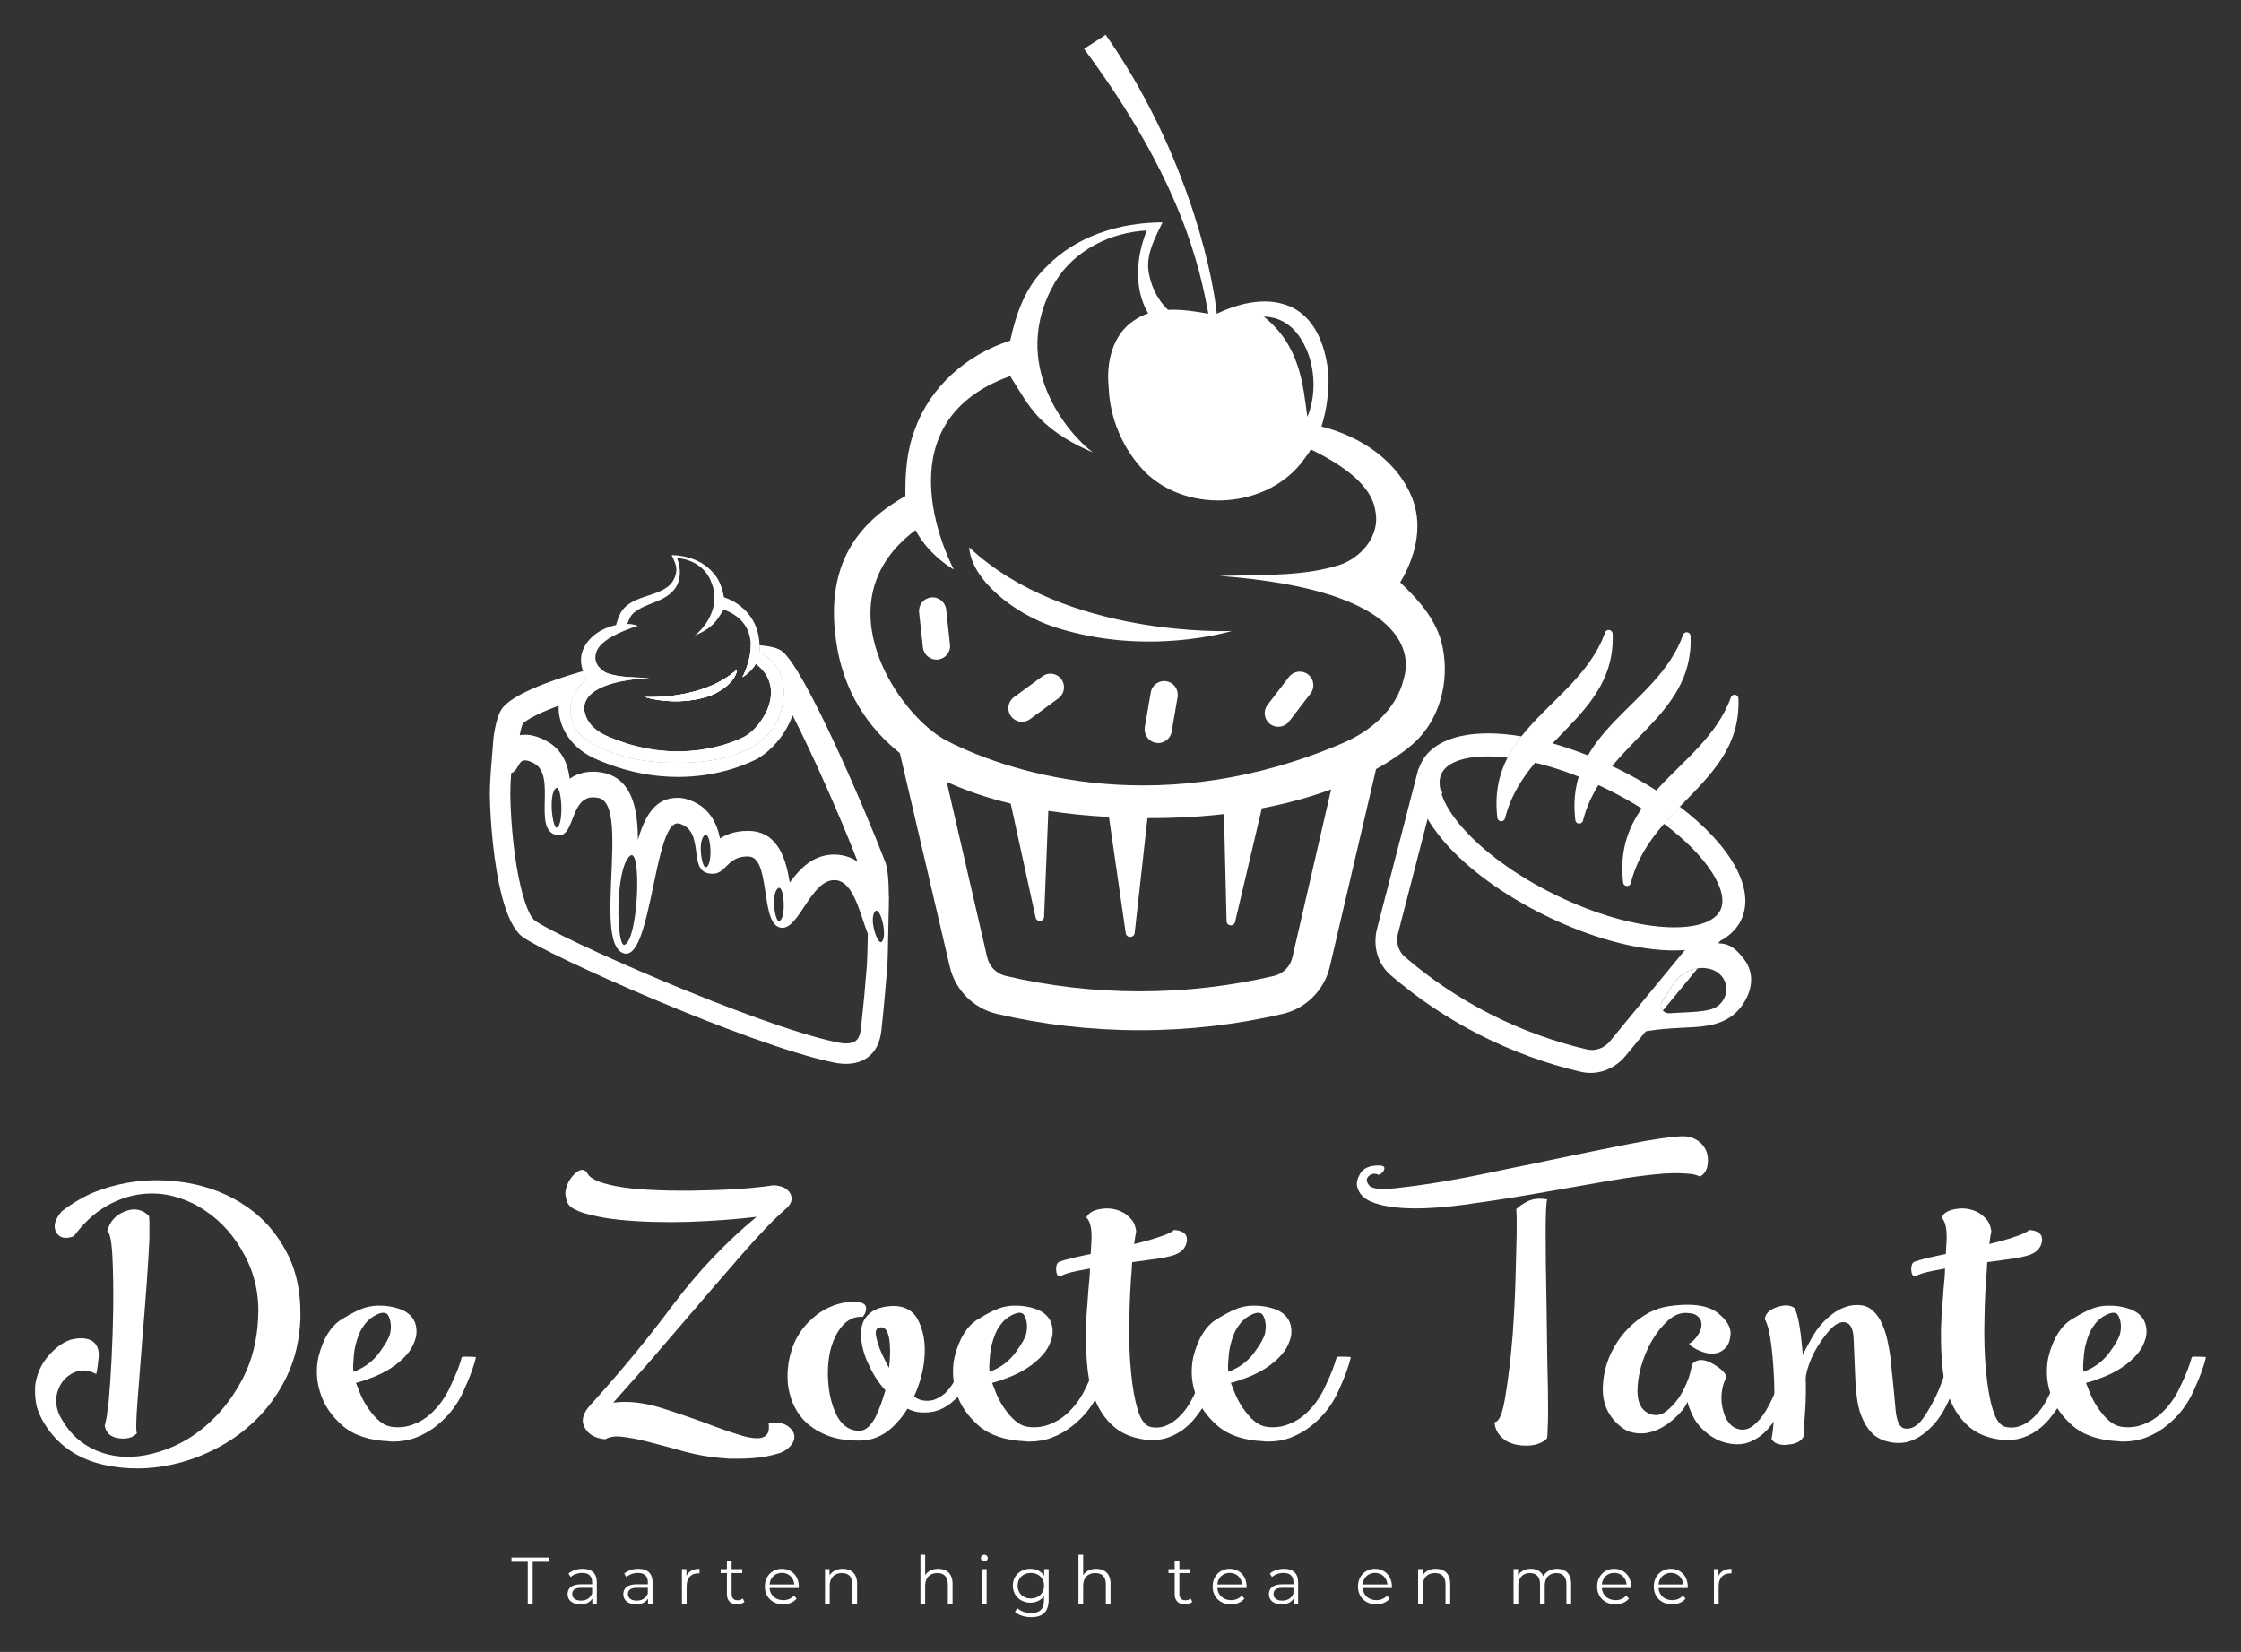 <?xml version="1.0" encoding="UTF-8"?>
<svg xmlns="http://www.w3.org/2000/svg" id="Layer_1" data-name="Layer 1" width="285.641" height="210.564" version="1.1" viewBox="0 0 285.641 210.564">
  <rect x="0" y="0" width="285.641" height="210.564" fill="#333333" stroke="none"/>
  <defs>
    <style>
      .cls-1 {
        fill: #fff;
        stroke-width: 0px;
      }
    </style>
  </defs>
  <g>
    <path class="cls-1" d="M38.289,168.038c-.103,2.763-.685,5.24-1.745,7.433-1.061,2.193-2.43,4.087-4.105,5.681-1.369,1.311-2.874,2.406-4.516,3.29-1.676.91-3.404,1.594-5.183,2.05-1.779.456-3.524.684-5.234.684-1.472,0-2.908-.157-4.311-.471-3.114-.713-5.509-2.281-7.185-4.704-.65-.94-1.095-1.853-1.334-2.736-.137-.655-.206-1.283-.206-1.882v-.642c.171-1.481.719-2.765,1.642-3.849.924-1.083,1.899-1.796,2.925-2.139.752-.171,1.368-.213,1.847-.128.479.086.838.242,1.078.471.479.428.684,1.055.616,1.882-.069.798-.171,1.525-.308,2.181-.993-.57-1.968-.627-2.925-.171-.958.484-1.608,1.226-1.95,2.224-.206.542-.274,1.141-.206,1.796.068.656.308,1.312.719,1.967.684,1.17,1.505,2.11,2.463,2.823.958.712,2.019,1.225,3.182,1.539,2.086.57,4.344.471,6.774-.3,2.429-.741,4.619-2.037,6.568-3.891,1.643-1.54,3.028-3.422,4.157-5.646,1.095-2.194,1.71-4.675,1.848-7.44.171-2.88-.394-5.545-1.693-7.997-1.266-2.423-2.943-4.333-5.029-5.73-1.129-.77-2.327-1.34-3.592-1.711-1.266-.398-2.566-.556-3.9-.47-1.608.085-3.216.556-4.824,1.411-1.608.855-3.097,2.195-4.465,4.02-1.095.399-1.847.214-2.258-.556-.377-.741-.137-1.61.719-2.608,1.197-.941,2.497-1.725,3.9-2.351,1.402-.584,2.874-1.015,4.413-1.293,1.265-.223,2.548-.334,3.849-.334,1.573,0,3.164.171,4.772.513,2.874.627,5.422,1.822,7.646,3.588,1.813,1.48,3.267,3.347,4.362,5.596.992,2.079,1.488,4.485,1.488,7.219v.683ZM18.942,154.931c.068.086.103.399.103.94v2.011c-.069,1.567-.188,3.535-.359,5.901-.171,2.338-.359,4.704-.564,7.099-.24,2.993-.445,5.659-.616,7.997-.172,2.366-.188,3.635-.051,3.806-.411.456-.993.685-1.745.685-.171,0-.359-.015-.564-.043-1.061-.143-1.66-.685-1.796-1.625.068-.199.154-.584.256-1.155.068-.541.154-1.211.257-2.01.136-1.511.256-3.293.359-5.345.103-2.081.17-4.148.205-6.201.034-2.594,0-4.89-.103-6.885-.103-1.968-.326-3.021-.667-3.165.342-1.254,1.095-2.095,2.258-2.522.41-.172.803-.257,1.18-.257.684,0,1.3.257,1.847.77Z"></path>
    <path class="cls-1" d="M53.016,169c.136.685.085,1.326-.154,1.925-.205.627-.548,1.212-1.026,1.753-1.129,1.283-2.668,2.281-4.619,2.993-.65.257-1.266.457-1.847.599.103.229.205.485.308.771.411,1.169.992,2.209,1.745,3.121.376.485.803.898,1.283,1.24.479.314,1.009.485,1.591.514.889.058,1.71-.071,2.463-.385.752-.285,1.437-.698,2.053-1.24,1.094-.969,1.967-2.182,2.617-3.635.684-1.426,1.163-2.651,1.437-3.678.239-.058.53-.071.873-.043.341,0,.649.015.924.043-.24,1.111-.753,2.522-1.54,4.233-.753,1.739-1.882,3.222-3.387,4.447-.787.656-1.693,1.184-2.72,1.582-.89.343-1.882.514-2.976.514-.172,0-.343-.015-.513-.043-2.498-.114-4.448-.77-5.85-1.967-1.403-1.226-2.344-2.595-2.823-4.105-.274-.798-.428-1.61-.462-2.438v-.385c0-.685.068-1.312.206-1.882.581-2.31,1.556-3.892,2.925-4.747,1.368-.855,2.463-1.383,3.285-1.582.581-.143,1.146-.199,1.693-.171.752,0,1.488.114,2.207.342,1.3.399,2.069,1.141,2.309,2.224ZM45.832,174.517c1.06-.513,1.95-1.283,2.668-2.31.718-.997,1.129-1.753,1.231-2.267.171-.826.103-1.553-.205-2.181-.274-.599-.941-.569-2.001.086-.445.285-.804.627-1.078,1.026-.308.399-.548.827-.718,1.282-.343.885-.548,1.726-.616,2.523-.069.827-.103,1.341-.103,1.54s.017.413.051.641c.239-.085.496-.199.77-.342Z"></path>
    <path class="cls-1" d="M74.826,149.457c.103.314.393.599.873.855.444.256,1.026.47,1.745.642,1.3.342,2.925.57,4.875.684,1.95.114,3.951.157,6.004.129s4.02-.1,5.901-.214c1.848-.143,3.301-.3,4.362-.471,1.095.058,1.813.413,2.155,1.069.342.656.154,1.297-.564,1.924-1.403,1.197-3.284,3.15-5.645,5.859-2.361,2.708-4.893,5.645-7.595,8.809l-4.413,5.132c-1.506,1.711-2.959,3.351-4.362,4.918,1.881-.257,3.985-.014,6.312.728,2.326.741,4.498,1.496,6.517,2.266,1.06.4,2.053.742,2.977,1.026.923.314,1.71.485,2.36.514.616.028,1.06-.1,1.334-.385.308-.285.41-.798.308-1.54,1.095-.199,1.967-.027,2.617.514.444.371.667.784.667,1.24,0,.171-.034.342-.103.513-.103.285-.291.556-.564.812-.274.285-.667.527-1.18.728-1.095.342-2.19.556-3.284.641-.685.058-1.352.086-2.001.086h-1.129c-1.95-.114-3.797-.399-5.542-.855-1.745-.485-3.335-.912-4.772-1.282-1.198-.313-2.275-.527-3.233-.642-.924-.143-1.693-.043-2.309.299-1.266-.113-2.139-.612-2.617-1.496-.479-.884-.223-1.854.77-2.908,3.798-4.191,7.287-8.425,10.469-12.701,3.215-4.276,6.774-8.024,10.674-11.247-2.6.314-5.491.528-8.672.642-3.216.086-6.125,0-8.724-.257-1.403-.142-2.668-.355-3.797-.641-1.095-.257-1.933-.6-2.514-1.026-.206-.199-.359-.413-.462-.642-.069-.229-.121-.456-.154-.685-.034-.113-.051-.228-.051-.342.034-.827.359-1.597.975-2.31.444-.484.838-.727,1.18-.727.206,0,.411.114.616.342Z"></path>
    <path class="cls-1" d="M109.363,165.964c.649.086.992.328,1.026.727.034.4-.103.785-.411,1.155-.582-.028-1.095.071-1.54.299-.445.229-.838.557-1.18.983-.65.799-1.129,1.825-1.437,3.079-.274,1.283-.359,2.581-.256,3.892.103,1.654.479,3.122,1.129,4.405.684,1.255,1.642,1.881,2.874,1.881.752-.027,1.437-.626,2.053-1.796.479-1.026.889-2.152,1.232-3.378-.855-.941-1.54-1.981-2.053-3.122-.513-.997-.839-1.995-.975-2.993-.171-.998-.103-1.867.205-2.608.206-.456.513-.841.924-1.155.411-.342.958-.584,1.642-.727,2.053-.399,3.49.085,4.311,1.454.787,1.396,1.095,3.079.924,5.046-.069.827-.223,1.683-.462,2.565-.24.827-.531,1.611-.872,2.353.479.313.923.485,1.334.513.547.058,1.043-.014,1.488-.214.444-.199.854-.47,1.231-.812.616-.626,1.095-1.368,1.437-2.224.341-.883.598-1.582.77-2.095h1.848c-.172.599-.497,1.453-.975,2.565-.479,1.112-1.215,2.081-2.207,2.908-.513.456-1.095.812-1.745,1.068-.685.257-1.455.357-2.31.3-.547-.028-1.112-.186-1.693-.471-.582.941-1.266,1.769-2.053,2.48-1.198,1.056-2.549,1.582-4.054,1.582h-.154c-1.608,0-2.994-.241-4.157-.727-1.198-.514-2.173-1.183-2.925-2.01-.548-.627-.975-1.312-1.283-2.053-.308-.741-.513-1.525-.616-2.353-.034-.37-.051-.755-.051-1.154,0-1.111.188-2.237.564-3.378.513-1.511,1.351-2.78,2.515-3.807.752-.712,1.625-1.268,2.617-1.668.924-.37,1.932-.556,3.028-.556.103,0,.188.015.256.043ZM113.417,171.353c-.103-1.597-.548-2.31-1.334-2.139-.445.086-.564.542-.359,1.368.17.799.513,1.697,1.026,2.694.171.371.359.728.565,1.069.136-1.026.17-2.024.103-2.993Z"></path>
    <path class="cls-1" d="M134.097,169c.136.685.085,1.326-.154,1.925-.205.627-.548,1.212-1.026,1.753-1.129,1.283-2.668,2.281-4.619,2.993-.65.257-1.266.457-1.847.599.103.229.205.485.308.771.411,1.169.992,2.209,1.745,3.121.376.485.803.898,1.283,1.24.479.314,1.009.485,1.591.514.889.058,1.71-.071,2.463-.385.752-.285,1.437-.698,2.053-1.24,1.094-.969,1.967-2.182,2.617-3.635.684-1.426,1.163-2.651,1.437-3.678.239-.058.53-.071.873-.043.341,0,.649.015.924.043-.24,1.111-.753,2.522-1.54,4.233-.753,1.739-1.882,3.222-3.387,4.447-.787.656-1.693,1.184-2.72,1.582-.89.343-1.882.514-2.976.514-.172,0-.343-.015-.513-.043-2.498-.114-4.448-.77-5.85-1.967-1.403-1.226-2.344-2.595-2.823-4.105-.274-.798-.428-1.61-.462-2.438v-.385c0-.685.068-1.312.206-1.882.581-2.31,1.556-3.892,2.925-4.747,1.368-.855,2.463-1.383,3.285-1.582.581-.143,1.146-.199,1.693-.171.752,0,1.488.114,2.207.342,1.3.399,2.069,1.141,2.309,2.224ZM126.913,174.517c1.06-.513,1.95-1.283,2.668-2.31.718-.997,1.129-1.753,1.231-2.267.171-.826.103-1.553-.205-2.181-.274-.599-.941-.569-2.001.086-.445.285-.804.627-1.078,1.026-.308.399-.548.827-.718,1.282-.343.885-.548,1.726-.616,2.523-.069.827-.103,1.341-.103,1.54s.017.413.051.641c.239-.085.496-.199.77-.342Z"></path>
    <path class="cls-1" d="M135.175,162.671h-.103c-.273,0-.427-.271-.461-.812v-.043c0-.541.137-.869.41-.983.582-.228,1.83-.541,3.746-.94.068,0,.154-.015.257-.043.034-.685.068-1.326.103-1.925.034-1.396-.188-2.309-.667-2.736.308-.627.992-.998,2.053-1.112.17-.027.359-.043.564-.043.854,0,1.642.229,2.36.685.342.257.649.556.924.898.239.37.393.812.462,1.325-.103.485-.188,1.026-.257,1.625,1.197-.284,2.258-.584,3.182-.897.992-.313,1.625-.613,1.899-.898,1.094.086,1.642.485,1.642,1.197v.171c-.103.827-.582,1.411-1.437,1.754-.582.257-1.796.499-3.644.727l-1.898.257c-.035.285-.051.57-.051.855-.172,1.996-.274,4.105-.308,6.329-.034,1.169-.034,2.323,0,3.464.034,1.169.103,2.267.206,3.293.17,1.938.461,3.578.872,4.917.411,1.341.992,2.067,1.745,2.182.547.085,1.06.058,1.54-.086.479-.143.941-.385,1.386-.727.821-.627,1.522-1.468,2.104-2.523.581-1.083,1.06-2.096,1.437-3.036.17-.513.325-.969.461-1.368s.239-.713.308-.941c.273-.057.582-.085.924-.085.376-.028.684,0,.924.085-.103.428-.326,1.155-.667,2.182-.342,1.055-.821,2.138-1.437,3.25-.343.599-.736,1.183-1.181,1.753-.41.57-.89,1.084-1.437,1.54-.65.541-1.369.955-2.155,1.239-.616.229-1.266.343-1.95.343h-.718c-1.677-.171-3.045-.67-4.105-1.497-1.026-.826-1.831-1.867-2.412-3.122-.616-1.339-1.009-2.836-1.18-4.49-.137-1.311-.205-2.651-.205-4.02v-1.026c.034-1.14.103-2.267.205-3.378.068-1.083.154-2.139.257-3.165.034-.398.051-.783.051-1.154-.548.114-1.078.214-1.591.299-1.026.2-1.745.428-2.155.685Z"></path>
    <path class="cls-1" d="M164.529,169c.136.685.085,1.326-.154,1.925-.205.627-.548,1.212-1.026,1.753-1.129,1.283-2.668,2.281-4.619,2.993-.65.257-1.266.457-1.847.599.103.229.205.485.308.771.411,1.169.992,2.209,1.745,3.121.376.485.804.898,1.283,1.24.479.314,1.008.485,1.591.514.889.058,1.71-.071,2.463-.385.752-.285,1.437-.698,2.053-1.24,1.095-.969,1.967-2.182,2.617-3.635.684-1.426,1.162-2.651,1.437-3.678.239-.058.53-.071.872-.043.342,0,.65.015.924.043-.239,1.111-.753,2.522-1.539,4.233-.753,1.739-1.882,3.222-3.387,4.447-.788.656-1.693,1.184-2.72,1.582-.891.343-1.882.514-2.977.514-.172,0-.343-.015-.514-.043-2.498-.114-4.447-.77-5.85-1.967-1.403-1.226-2.344-2.595-2.823-4.105-.274-.798-.428-1.61-.462-2.438v-.385c0-.685.068-1.312.206-1.882.581-2.31,1.556-3.892,2.925-4.747,1.368-.855,2.463-1.383,3.285-1.582.581-.143,1.146-.199,1.693-.171.753,0,1.488.114,2.207.342,1.3.399,2.069,1.141,2.31,2.224ZM157.344,174.517c1.06-.513,1.95-1.283,2.668-2.31.719-.997,1.129-1.753,1.232-2.267.17-.826.103-1.553-.206-2.181-.273-.599-.941-.569-2.001.086-.445.285-.804.627-1.078,1.026-.308.399-.548.827-.718,1.282-.343.885-.548,1.726-.616,2.523-.069.827-.103,1.341-.103,1.54s.017.413.051.641c.239-.085.496-.199.77-.342Z"></path>
    <path class="cls-1" d="M216.666,149.97c-.41-.228-1.01-.355-1.796-.385-.753-.057-1.66-.057-2.72,0-1.917.144-4.208.442-6.877.898-2.668.456-5.439.94-8.313,1.454-3.523.627-6.979,1.169-10.365,1.625-2.327.313-4.396.47-6.21.47-.855,0-1.659-.042-2.411-.128-1.267-.113-2.327-.356-3.182-.727-.856-.343-1.421-.869-1.694-1.583-.103-.228-.153-.455-.153-.684,0-.399.136-.827.41-1.283.411-.741,1.249-1.097,2.515-1.069.479.029.667.2.564.514s-.343.542-.719.684c-.41-.228-.82-.185-1.231.129-.377.342-.359.756.052,1.24.376.456,1.71.542,4.003.256,2.325-.256,5.08-.684,8.262-1.282,1.744-.343,3.541-.713,5.388-1.112,1.882-.37,3.746-.755,5.594-1.154,3.523-.741,6.808-1.411,9.853-2.01s5.286-.927,6.723-.983h.205c.377,0,.719.057,1.026.171.377.114.685.271.924.47.787.599,1.181,1.397,1.181,2.396v.042c0,1.026-.343,1.711-1.026,2.053ZM190.494,181.274c.582,0,1.044-1.112,1.386-3.336.376-2.224.684-4.804.924-7.74.171-2.337.29-4.675.359-7.013.068-2.338.119-4.305.153-5.901v-2.139c-.034-.57-.051-.912-.051-1.026.337-.342.844-.685,1.519-1.026.438-.199.928-.299,1.468-.299.304,0,.625.028.965.085-.137.342-.205,1.769-.205,4.276,0,2.509.033,5.346.103,8.51.034,2.538.068,5.062.103,7.569.068,2.538.103,4.69.103,6.458v.042c0,.913-.018,1.683-.051,2.31,0,.656-.035,1.098-.103,1.326-.608.569-1.42.869-2.435.897h-.304c-.914,0-1.729-.199-2.445-.599-.41-.257-.753-.584-1.026-.983-.274-.398-.428-.869-.462-1.411Z"></path>
    <path class="cls-1" d="M220.566,170.241c-.069.656-.257,1.154-.564,1.497-.274.313-.6.542-.976.684-.685.2-1.42.144-2.206-.171-.788-.313-1.301-.642-1.54-.983.411-.171.821-.584,1.231-1.24.376-.655.462-1.24.257-1.753-.103-.229-.274-.428-.513-.599-.24-.172-.582-.271-1.026-.3-1.026-.143-2.02.285-2.977,1.283-.958.97-1.745,2.152-2.36,3.549-.753,1.683-1.147,3.364-1.181,5.047,0,1.682.599,2.693,1.796,3.036.719.229,1.438.015,2.155-.642.752-.655,1.386-1.468,1.899-2.438.272-.541.513-1.098.718-1.668.171-.57.308-1.126.411-1.668.615-.684,1.487-.698,2.617-.043,1.129.656,1.71,1.24,1.744,1.754-.308.456-.513,1.141-.615,2.053-.069.884.033,1.725.308,2.522.171.542.428.999.77,1.369s.77.599,1.283.684c.649.086,1.248-.113,1.796-.599.547-.455,1.043-1.054,1.488-1.796.684-1.14,1.231-2.366,1.642-3.678.444-1.311.735-2.252.873-2.822.376-.113.718-.156,1.026-.128.308,0,.598.042.872.128-.103.456-.343,1.269-.719,2.438s-.89,2.366-1.539,3.592c-.343.656-.736,1.283-1.181,1.882-.41.599-.872,1.127-1.385,1.582-.514.428-1.062.756-1.643.984-.479.198-.992.299-1.539.299h-.309c-.753-.058-1.437-.214-2.053-.471-.582-.256-1.095-.569-1.539-.94-.855-.685-1.472-1.439-1.848-2.267-.377-.826-.599-1.411-.667-1.753-.205.656-.839,1.439-1.898,2.352-1.062.913-2.207,1.469-3.438,1.668-.548.058-1.096.028-1.643-.086-.547-.113-1.061-.37-1.539-.77-1.506-1.226-2.258-2.794-2.258-4.704v-.299c.068-2.081.684-4.006,1.848-5.773.786-1.197,1.761-2.209,2.925-3.036,1.162-.855,2.429-1.368,3.797-1.54.787-.113,1.522-.171,2.207-.171,1.676,0,2.959.343,3.849,1.026,1.231.97,1.778,1.939,1.643,2.908Z"></path>
    <path class="cls-1" d="M228.726,166.734c.136.257.256.571.358.941.104.37.188.77.257,1.197.137.77.239,1.554.308,2.352.068.77.12,1.27.154,1.497.137-.37.53-1.126,1.181-2.267.649-1.169,1.521-2.166,2.617-2.993.444-.343.94-.613,1.488-.812.479-.199,1.008-.3,1.591-.3h.103c.752,0,1.385.229,1.898.685.513.456.924,1.041,1.231,1.753.342.77.599,1.64.77,2.608.206.97.342,1.968.411,2.994.205,1.881.376,3.62.513,5.217.137,1.568.53,2.395,1.181,2.48.854.143,1.659-.327,2.412-1.411.718-1.055,1.351-2.209,1.898-3.464.342-.827.633-1.61.872-2.353.239-.712.394-1.24.462-1.582.273-.113.599-.171.976-.171.376,0,.667.071.872.214-.103.342-.223.756-.359,1.24-.137.485-.308,1.012-.513,1.582-.377,1.055-.873,2.167-1.488,3.336-.616,1.169-1.386,2.152-2.31,2.95-.582.514-1.231.913-1.95,1.197-.719.285-1.522.37-2.412.257-.958-.143-1.744-.456-2.36-.94-.582-.514-1.044-1.141-1.386-1.882-.377-.77-.633-1.625-.77-2.565-.137-.97-.223-1.925-.257-2.865-.068-1.797-.137-3.422-.205-4.876-.034-1.453-.462-2.194-1.283-2.224-.582-.027-1.214.357-1.898,1.155s-1.301,1.696-1.848,2.694c-.342.684-.615,1.354-.82,2.01-.206.656-.291,1.197-.257,1.625.033.998.017,2.152-.052,3.464-.103,1.282-.171,2.48-.205,3.592-.308.655-.992,1.012-2.053,1.069-.103.028-.205.043-.308.043-.89,0-1.472-.257-1.745-.771.137-.684.239-1.582.309-2.693.067-1.141.085-2.338.051-3.593-.034-1.882-.153-3.691-.359-5.431-.205-1.768-.496-2.951-.872-3.55.103-.712.633-1.226,1.591-1.539.957-.313,1.693-.271,2.207.128Z"></path>
    <path class="cls-1" d="M244.171,162.671h-.103c-.273,0-.427-.271-.462-.812v-.043c0-.541.138-.869.411-.983.581-.228,1.829-.541,3.746-.94.067,0,.153-.015.256-.043.034-.685.068-1.326.104-1.925.033-1.396-.188-2.309-.668-2.736.309-.627.992-.998,2.053-1.112.171-.027.359-.043.564-.043.855,0,1.643.229,2.361.685.341.257.649.556.923.898.239.37.394.812.462,1.325-.103.485-.188,1.026-.256,1.625,1.196-.284,2.258-.584,3.182-.897.991-.313,1.624-.613,1.898-.898,1.095.086,1.642.485,1.642,1.197v.171c-.103.827-.582,1.411-1.437,1.754-.582.257-1.796.499-3.644.727l-1.898.257c-.034.285-.052.57-.052.855-.171,1.996-.273,4.105-.308,6.329-.034,1.169-.034,2.323,0,3.464.034,1.169.103,2.267.205,3.293.171,1.938.462,3.578.873,4.917.41,1.341.991,2.067,1.744,2.182.547.085,1.061.058,1.54-.086.479-.143.94-.385,1.385-.727.821-.627,1.522-1.468,2.104-2.523.581-1.083,1.06-2.096,1.437-3.036.171-.513.325-.969.462-1.368s.239-.713.309-.941c.273-.057.581-.085.923-.085.376-.028.685,0,.924.085-.103.428-.325,1.155-.667,2.182-.342,1.055-.821,2.138-1.437,3.25-.343.599-.736,1.183-1.181,1.753-.41.57-.89,1.084-1.437,1.54-.65.541-1.369.955-2.155,1.239-.616.229-1.267.343-1.95.343h-.719c-1.677-.171-3.045-.67-4.105-1.497-1.026-.826-1.83-1.867-2.411-3.122-.616-1.339-1.01-2.836-1.181-4.49-.137-1.311-.205-2.651-.205-4.02v-1.026c.033-1.14.103-2.267.205-3.378.068-1.083.154-2.139.257-3.165.033-.398.051-.783.051-1.154-.547.114-1.077.214-1.591.299-1.026.2-1.744.428-2.155.685Z"></path>
    <path class="cls-1" d="M273.525,169c.136.685.085,1.326-.154,1.925-.205.627-.548,1.212-1.026,1.753-1.129,1.283-2.668,2.281-4.618,2.993-.65.257-1.267.457-1.848.599.103.229.205.485.308.771.411,1.169.992,2.209,1.745,3.121.376.485.804.898,1.283,1.24.479.314,1.008.485,1.591.514.889.058,1.71-.071,2.463-.385.752-.285,1.437-.698,2.053-1.24,1.095-.969,1.967-2.182,2.617-3.635.684-1.426,1.162-2.651,1.437-3.678.239-.058.53-.071.872-.043.342,0,.65.015.924.043-.239,1.111-.753,2.522-1.539,4.233-.753,1.739-1.882,3.222-3.387,4.447-.788.656-1.693,1.184-2.72,1.582-.891.343-1.882.514-2.977.514-.172,0-.343-.015-.514-.043-2.497-.114-4.447-.77-5.85-1.967-1.403-1.226-2.344-2.595-2.822-4.105-.274-.798-.429-1.61-.462-2.438v-.385c0-.685.068-1.312.205-1.882.581-2.31,1.557-3.892,2.925-4.747s2.464-1.383,3.284-1.582c.582-.143,1.146-.199,1.693-.171.753,0,1.488.114,2.207.342,1.3.399,2.069,1.141,2.31,2.224ZM266.34,174.517c1.06-.513,1.95-1.283,2.668-2.31.719-.997,1.129-1.753,1.232-2.267.17-.826.103-1.553-.206-2.181-.273-.599-.941-.569-2.001.086-.445.285-.805.627-1.078,1.026-.308.399-.547.827-.718,1.282-.343.885-.548,1.726-.616,2.523-.068.827-.103,1.341-.103,1.54s.017.413.052.641c.238-.085.495-.199.77-.342Z"></path>
  </g>
  <g>
    <path class="cls-1" d="M67.272,199.078h-2.08v-.541h4.785v.541h-2.08v5.376h-.625v-5.376Z"></path>
    <path class="cls-1" d="M76.073,201.699v2.756h-.575v-.693c-.271.457-.795.735-1.53.735-1.006,0-1.623-.523-1.623-1.293,0-.685.439-1.26,1.716-1.26h1.412v-.271c0-.761-.431-1.175-1.26-1.175-.575,0-1.116.203-1.479.524l-.271-.448c.448-.381,1.107-.601,1.809-.601,1.15,0,1.801.575,1.801,1.725ZM75.473,203.118v-.727h-1.395c-.862,0-1.141.338-1.141.795,0,.516.414.837,1.125.837.676,0,1.175-.321,1.412-.905Z"></path>
    <path class="cls-1" d="M83.175,201.699v2.756h-.575v-.693c-.271.457-.795.735-1.53.735-1.006,0-1.623-.523-1.623-1.293,0-.685.439-1.26,1.716-1.26h1.412v-.271c0-.761-.431-1.175-1.26-1.175-.575,0-1.116.203-1.479.524l-.271-.448c.448-.381,1.107-.601,1.809-.601,1.15,0,1.801.575,1.801,1.725ZM82.575,203.118v-.727h-1.395c-.862,0-1.141.338-1.141.795,0,.516.414.837,1.125.837.676,0,1.175-.321,1.412-.905Z"></path>
    <path class="cls-1" d="M89.161,199.974v.583c-.051,0-.102-.008-.144-.008-.93,0-1.496.592-1.496,1.64v2.266h-.6v-4.446h.575v.87c.279-.592.845-.904,1.666-.904Z"></path>
    <path class="cls-1" d="M94.893,204.184c-.237.211-.592.312-.938.312-.837,0-1.302-.473-1.302-1.293v-2.688h-.795v-.507h.795v-.973h.6v.973h1.353v.507h-1.353v2.654c0,.524.271.812.769.812.245,0,.49-.076.66-.228l.211.431Z"></path>
    <path class="cls-1" d="M101.808,202.417h-3.719c.067.93.777,1.547,1.75,1.547.541,0,1.023-.194,1.361-.583l.338.389c-.397.474-1.014.727-1.716.727-1.387,0-2.333-.946-2.333-2.266,0-1.318.921-2.257,2.173-2.257,1.251,0,2.155.922,2.155,2.257,0,.051-.008.119-.008.187ZM98.089,201.969h3.153c-.076-.871-.71-1.479-1.581-1.479-.862,0-1.497.608-1.572,1.479Z"></path>
    <path class="cls-1" d="M109.248,201.876v2.578h-.6v-2.52c0-.938-.49-1.42-1.335-1.42-.956,0-1.556.592-1.556,1.606v2.333h-.6v-4.446h.575v.819c.321-.541.921-.854,1.691-.854,1.082,0,1.826.626,1.826,1.902Z"></path>
    <path class="cls-1" d="M121.414,201.876v2.578h-.6v-2.52c0-.938-.49-1.42-1.335-1.42-.956,0-1.556.592-1.556,1.606v2.333h-.6v-6.272h.6v2.604c.33-.516.913-.812,1.666-.812,1.082,0,1.826.626,1.826,1.902Z"></path>
    <path class="cls-1" d="M125.024,198.605c0-.229.194-.423.439-.423s.439.187.439.414c0,.245-.186.439-.439.439-.245,0-.439-.194-.439-.431ZM125.159,200.008h.6v4.446h-.6v-4.446Z"></path>
    <path class="cls-1" d="M133.664,200.008v3.905c0,1.53-.752,2.224-2.223,2.224-.812,0-1.606-.245-2.071-.686l.305-.456c.422.381,1.065.608,1.75.608,1.125,0,1.64-.516,1.64-1.614v-.566c-.372.566-1.006.862-1.733.862-1.268,0-2.232-.888-2.232-2.164s.964-2.147,2.232-2.147c.744,0,1.386.305,1.758.888v-.854h.575ZM133.081,202.121c0-.964-.71-1.623-1.691-1.623s-1.682.659-1.682,1.623.702,1.632,1.682,1.632,1.691-.668,1.691-1.632Z"></path>
    <path class="cls-1" d="M141.552,201.876v2.578h-.6v-2.52c0-.938-.49-1.42-1.335-1.42-.956,0-1.556.592-1.556,1.606v2.333h-.6v-6.272h.6v2.604c.33-.516.913-.812,1.666-.812,1.082,0,1.826.626,1.826,1.902Z"></path>
    <path class="cls-1" d="M151.968,204.184c-.236.211-.591.312-.938.312-.837,0-1.302-.473-1.302-1.293v-2.688h-.795v-.507h.795v-.973h.6v.973h1.353v.507h-1.353v2.654c0,.524.271.812.769.812.245,0,.49-.076.66-.228l.211.431Z"></path>
    <path class="cls-1" d="M158.884,202.417h-3.719c.067.93.777,1.547,1.75,1.547.541,0,1.023-.194,1.361-.583l.338.389c-.397.474-1.014.727-1.716.727-1.387,0-2.333-.946-2.333-2.266,0-1.318.921-2.257,2.173-2.257,1.251,0,2.155.922,2.155,2.257,0,.051-.008.119-.008.187ZM155.164,201.969h3.153c-.076-.871-.71-1.479-1.581-1.479-.862,0-1.497.608-1.572,1.479Z"></path>
    <path class="cls-1" d="M165.462,201.699v2.756h-.575v-.693c-.271.457-.795.735-1.53.735-1.006,0-1.623-.523-1.623-1.293,0-.685.439-1.26,1.716-1.26h1.412v-.271c0-.761-.432-1.175-1.26-1.175-.575,0-1.116.203-1.479.524l-.271-.448c.448-.381,1.107-.601,1.81-.601,1.149,0,1.801.575,1.801,1.725ZM164.862,203.118v-.727h-1.395c-.862,0-1.142.338-1.142.795,0,.516.414.837,1.124.837.677,0,1.176-.321,1.412-.905Z"></path>
    <path class="cls-1" d="M177.407,202.417h-3.72c.067.93.777,1.547,1.75,1.547.541,0,1.022-.194,1.36-.583l.339.389c-.397.474-1.015.727-1.717.727-1.386,0-2.333-.946-2.333-2.266,0-1.318.922-2.257,2.173-2.257s2.155.922,2.155,2.257c0,.051-.008.119-.008.187ZM173.688,201.969h3.153c-.076-.871-.711-1.479-1.581-1.479-.862,0-1.496.608-1.572,1.479Z"></path>
    <path class="cls-1" d="M184.848,201.876v2.578h-.601v-2.52c0-.938-.49-1.42-1.336-1.42-.955,0-1.555.592-1.555,1.606v2.333h-.601v-4.446h.575v.819c.321-.541.921-.854,1.69-.854,1.082,0,1.826.626,1.826,1.902Z"></path>
    <path class="cls-1" d="M200.259,201.876v2.578h-.601v-2.52c0-.938-.474-1.42-1.276-1.42-.913,0-1.488.592-1.488,1.606v2.333h-.6v-2.52c0-.938-.474-1.42-1.285-1.42-.904,0-1.487.592-1.487,1.606v2.333h-.601v-4.446h.575v.812c.312-.533.888-.846,1.631-.846.735,0,1.311.312,1.581.938.321-.575.955-.938,1.758-.938,1.082,0,1.793.626,1.793,1.902Z"></path>
    <path class="cls-1" d="M207.894,202.417h-3.72c.067.93.777,1.547,1.75,1.547.541,0,1.022-.194,1.36-.583l.339.389c-.397.474-1.015.727-1.717.727-1.386,0-2.333-.946-2.333-2.266,0-1.318.922-2.257,2.173-2.257s2.155.922,2.155,2.257c0,.051-.008.119-.008.187ZM204.174,201.969h3.153c-.076-.871-.711-1.479-1.581-1.479-.862,0-1.496.608-1.572,1.479Z"></path>
    <path class="cls-1" d="M215.114,202.417h-3.72c.067.93.777,1.547,1.75,1.547.541,0,1.022-.194,1.36-.583l.339.389c-.397.474-1.015.727-1.717.727-1.386,0-2.333-.946-2.333-2.266,0-1.318.922-2.257,2.173-2.257s2.155.922,2.155,2.257c0,.051-.008.119-.008.187ZM211.395,201.969h3.153c-.076-.871-.711-1.479-1.581-1.479-.862,0-1.496.608-1.572,1.479Z"></path>
    <path class="cls-1" d="M220.702,199.974v.583c-.051,0-.102-.008-.144-.008-.93,0-1.496.592-1.496,1.64v2.266h-.601v-4.446h.575v.87c.278-.592.845-.904,1.665-.904Z"></path>
  </g>
  <g>
    <path class="cls-1" d="M148.685,86.838c-.948-.166-1.846.469-2.003,1.417l-.762,4.425c-.156.948.479,1.846,1.416,2.003.948.166,1.846-.469,2.003-1.417l.762-4.425c.02-.098.02-.195.02-.283,0-.84-.596-1.583-1.436-1.719ZM135.282,86.574c-.567-.772-1.651-.938-2.423-.361l-3.624,2.657c-.772.567-.938,1.651-.371,2.423.567.772,1.661.938,2.432.371l3.615-2.657c.772-.567.938-1.661.371-2.432ZM166.729,85.968c-.762-.586-1.846-.44-2.432.313l-2.735,3.566c-.586.762-.449,1.846.313,2.433.762.586,1.846.44,2.433-.313l2.735-3.566c.586-.762.449-1.846-.313-2.432ZM121.088,82.158l-.488-4.474c-.107-.948-.967-1.631-1.915-1.534-.957.107-1.641.967-1.534,1.915l.488,4.474c.107.948.967,1.631,1.915,1.534.957-.107,1.641-.967,1.534-1.915ZM135.282,86.574c-.567-.772-1.651-.938-2.423-.361l-3.624,2.657c-.772.567-.938,1.651-.371,2.423.567.772,1.661.938,2.432.371l3.615-2.657c.772-.567.938-1.661.371-2.432ZM148.685,86.838c-.948-.166-1.846.469-2.003,1.417l-.762,4.425c-.156.948.479,1.846,1.416,2.003.948.166,1.846-.469,2.003-1.417l.762-4.425c.02-.098.02-.195.02-.283,0-.84-.596-1.583-1.436-1.719ZM123.54,69.771v.068c.322,4.113,5.803,8.45,10.873,10.091,11.859,3.839,22.586.498,22.586.498,0,0-21.091.948-33.459-10.658ZM166.729,85.968c-.762-.586-1.846-.44-2.432.313l-2.735,3.566c-.586.762-.449,1.846.313,2.433.762.586,1.846.44,2.433-.313l2.735-3.566c.586-.762.449-1.846-.313-2.432ZM166.729,85.968c-.762-.586-1.846-.44-2.432.313l-2.735,3.566c-.586.762-.449,1.846.313,2.433.762.586,1.846.44,2.433-.313l2.735-3.566c.586-.762.449-1.846-.313-2.432ZM123.54,69.771v.068c.322,4.113,5.803,8.45,10.873,10.091,11.859,3.839,22.586.498,22.586.498,0,0-21.091.948-33.459-10.658ZM148.685,86.838c-.948-.166-1.846.469-2.003,1.417l-.762,4.425c-.156.948.479,1.846,1.416,2.003.948.166,1.846-.469,2.003-1.417l.762-4.425c.02-.098.02-.195.02-.283,0-.84-.596-1.583-1.436-1.719ZM135.282,86.574c-.567-.772-1.651-.938-2.423-.361l-3.624,2.657c-.772.567-.938,1.651-.371,2.423.567.772,1.661.938,2.432.371l3.615-2.657c.772-.567.938-1.661.371-2.432ZM121.088,82.158l-.488-4.474c-.107-.948-.967-1.631-1.915-1.534-.957.107-1.641.967-1.534,1.915l.488,4.474c.107.948.967,1.631,1.915,1.534.957-.107,1.641-.967,1.534-1.915ZM121.088,82.158l-.488-4.474c-.107-.948-.967-1.631-1.915-1.534-.957.107-1.641.967-1.534,1.915l.488,4.474c.107.948.967,1.631,1.915,1.534.957-.107,1.641-.967,1.534-1.915ZM135.282,86.574c-.567-.772-1.651-.938-2.423-.361l-3.624,2.657c-.772.567-.938,1.651-.371,2.423.567.772,1.661.938,2.432.371l3.615-2.657c.772-.567.938-1.661.371-2.432ZM148.685,86.838c-.948-.166-1.846.469-2.003,1.417l-.762,4.425c-.156.948.479,1.846,1.416,2.003.948.166,1.846-.469,2.003-1.417l.762-4.425c.02-.098.02-.195.02-.283,0-.84-.596-1.583-1.436-1.719ZM123.54,69.771v.068c.322,4.113,5.803,8.45,10.873,10.091,11.859,3.839,22.586.498,22.586.498,0,0-21.091.948-33.459-10.658ZM166.729,85.968c-.762-.586-1.846-.44-2.432.313l-2.735,3.566c-.586.762-.449,1.846.313,2.433.762.586,1.846.44,2.433-.313l2.735-3.566c.586-.762.449-1.846-.313-2.432ZM166.729,85.968c-.762-.586-1.846-.44-2.432.313l-2.735,3.566c-.586.762-.449,1.846.313,2.433.762.586,1.846.44,2.433-.313l2.735-3.566c.586-.762.449-1.846-.313-2.432ZM123.54,69.771v.068c.322,4.113,5.803,8.45,10.873,10.091,11.859,3.839,22.586.498,22.586.498,0,0-21.091.948-33.459-10.658ZM148.685,86.838c-.948-.166-1.846.469-2.003,1.417l-.762,4.425c-.156.948.479,1.846,1.416,2.003.948.166,1.846-.469,2.003-1.417l.762-4.425c.02-.098.02-.195.02-.283,0-.84-.596-1.583-1.436-1.719ZM132.86,86.212l-3.624,2.657c-.772.567-.938,1.651-.371,2.423.567.772,1.661.938,2.432.371l3.615-2.657c.772-.567.938-1.661.371-2.432s-1.651-.938-2.423-.361ZM120.6,77.684c-.107-.948-.967-1.631-1.915-1.534-.957.107-1.641.967-1.534,1.915l.488,4.474c.107.948.967,1.631,1.915,1.534.957-.107,1.641-.967,1.534-1.915l-.488-4.474ZM183.687,81.689c-.86-2.999-3.009-5.353-5.217-7.454,1.866-3.097,2.901-6.926,1.641-10.443-1.817-4.992-6.692-8.186-11.684-9.427.694-2.11.948-4.386.909-6.594-.313-3.204-1.397-6.809-4.406-8.47-3.107-1.622-6.838-.752-9.837.694-.674-6.506-4.435-21.687-14.165-35.569-.322.264-2.423,1.544-2.745,1.807,12.504,16.842,14.761,27.998,15.835,33.752-1.641-.293-3.419-.576-5.138-.488-1.446-1.377-2.325-3.312-2.53-5.295-.127-2.1.938-4.015,1.827-5.852-5.412,0-11.049,1.729-14.859,5.715-2.599,2.472-3.829,5.94-4.552,9.359-5.441,1.7-10.16,5.803-12.113,11.215-1.084,2.726-1.28,5.676-1.25,8.587-4.445,2.56-10.853,7.434-8.665,19.499.703,3.859,2.608,8.987,7.962,13.276l6.36,27.206c.703,2.999,3.028,5.334,5.998,6.027,5.812,1.358,11.928,2.081,18.229,2.081s12.407-.723,18.219-2.081c2.97-.694,5.295-3.028,5.998-6.027l5.891-25.174c3.693-2.042,5.324-3.8,5.324-3.8,3.155-3.253,4.122-8.235,2.97-12.543ZM166.328,44.118c1.504,3.038,1.309,6.75.303,9.017-.537-4.044-.918-9.095-5.549-12.778,1.866.049,3.859.899,5.246,3.761ZM164.736,122.015c-.274,1.182-1.172,2.091-2.335,2.374-5.559,1.309-11.312,1.973-17.115,1.973s-11.566-.664-17.125-1.973c-1.163-.283-2.061-1.192-2.335-2.374l-5.158-22.361c2.325,1.075,5.021,2.022,8.157,2.774l3.175,14.517c.137.645,1.065.557,1.084-.098l.537-13.491c2.364.361,4.933.625,7.727.782l2.139,14.79c.098.684,1.065.664,1.143-.02l1.631-14.624c3.556.01,6.809-.176,9.749-.518l.332,13.637c.01.664.928.762,1.084.117l3.409-14.487c3.429-.654,6.36-1.495,8.831-2.413l-4.933,21.394ZM178.91,86.564c-.918,3.859-4.22,6.633-7.649,8.108-22.722,9.788-41.772,4.259-50.564-.244-6.106-3.136-16.197-17.77-4.005-26.855,1.729,3.282,4.894,5.031,4.894,5.031,0,0-10.062-18.502,7.17-24.666,1.172,1.817,2.208,3.771,3.722,5.334,1.915,1.944,4.308,3.341,6.809,4.386-2.813-2.052-11.029-11.137-4.748-21.794,2.452-3.996,7.043-6.252,11.645-6.487-1.377,3.321-1.69,7.424.166,10.57-.625.215-1.221.498-1.788.889-2.735,1.768-3.575,5.353-3.253,8.421.127,4.093,1.837,8.089,4.728,10.99,5.51,5.334,15.757,4.562,20.212-1.749.303-.391.586-.791.84-1.211,5.471,2.677,7.874,5.265,8.225,7.884.635,3.097-1.837,5.979-4.63,6.858-4.269,1.338-8.694,1.25-15.269,1.377,24.686,1.846,24.373,10.433,23.494,13.159ZM166.729,85.968c-.762-.586-1.846-.44-2.432.313l-2.735,3.566c-.586.762-.449,1.846.313,2.433.762.586,1.846.44,2.433-.313l2.735-3.566c.586-.762.449-1.846-.313-2.432ZM123.54,69.771v.068c.322,4.113,5.803,8.45,10.873,10.091,11.859,3.839,22.586.498,22.586.498,0,0-21.091.948-33.459-10.658ZM148.685,86.838c-.948-.166-1.846.469-2.003,1.417l-.762,4.425c-.156.948.479,1.846,1.416,2.003.948.166,1.846-.469,2.003-1.417l.762-4.425c.02-.098.02-.195.02-.283,0-.84-.596-1.583-1.436-1.719ZM132.86,86.212l-3.624,2.657c-.772.567-.938,1.651-.371,2.423.567.772,1.661.938,2.432.371l3.615-2.657c.772-.567.938-1.661.371-2.432s-1.651-.938-2.423-.361ZM120.6,77.684c-.107-.948-.967-1.631-1.915-1.534-.957.107-1.641.967-1.534,1.915l.488,4.474c.107.948.967,1.631,1.915,1.534.957-.107,1.641-.967,1.534-1.915l-.488-4.474ZM121.088,82.158l-.488-4.474c-.107-.948-.967-1.631-1.915-1.534-.957.107-1.641.967-1.534,1.915l.488,4.474c.107.948.967,1.631,1.915,1.534.957-.107,1.641-.967,1.534-1.915ZM135.282,86.574c-.567-.772-1.651-.938-2.423-.361l-3.624,2.657c-.772.567-.938,1.651-.371,2.423.567.772,1.661.938,2.432.371l3.615-2.657c.772-.567.938-1.661.371-2.432ZM148.685,86.838c-.948-.166-1.846.469-2.003,1.417l-.762,4.425c-.156.948.479,1.846,1.416,2.003.948.166,1.846-.469,2.003-1.417l.762-4.425c.02-.098.02-.195.02-.283,0-.84-.596-1.583-1.436-1.719ZM123.54,69.771v.068c.322,4.113,5.803,8.45,10.873,10.091,11.859,3.839,22.586.498,22.586.498,0,0-21.091.948-33.459-10.658ZM166.729,85.968c-.762-.586-1.846-.44-2.432.313l-2.735,3.566c-.586.762-.449,1.846.313,2.433.762.586,1.846.44,2.433-.313l2.735-3.566c.586-.762.449-1.846-.313-2.432ZM166.729,85.968c-.762-.586-1.846-.44-2.432.313l-2.735,3.566c-.586.762-.449,1.846.313,2.433.762.586,1.846.44,2.433-.313l2.735-3.566c.586-.762.449-1.846-.313-2.432ZM123.54,69.771v.068c.322,4.113,5.803,8.45,10.873,10.091,11.859,3.839,22.586.498,22.586.498,0,0-21.091.948-33.459-10.658ZM148.685,86.838c-.948-.166-1.846.469-2.003,1.417l-.762,4.425c-.156.948.479,1.846,1.416,2.003.948.166,1.846-.469,2.003-1.417l.762-4.425c.02-.098.02-.195.02-.283,0-.84-.596-1.583-1.436-1.719ZM135.282,86.574c-.567-.772-1.651-.938-2.423-.361l-3.624,2.657c-.772.567-.938,1.651-.371,2.423.567.772,1.661.938,2.432.371l3.615-2.657c.772-.567.938-1.661.371-2.432ZM121.088,82.158l-.488-4.474c-.107-.948-.967-1.631-1.915-1.534-.957.107-1.641.967-1.534,1.915l.488,4.474c.107.948.967,1.631,1.915,1.534.957-.107,1.641-.967,1.534-1.915ZM121.088,82.158l-.488-4.474c-.107-.948-.967-1.631-1.915-1.534-.957.107-1.641.967-1.534,1.915l.488,4.474c.107.948.967,1.631,1.915,1.534.957-.107,1.641-.967,1.534-1.915ZM135.282,86.574c-.567-.772-1.651-.938-2.423-.361l-3.624,2.657c-.772.567-.938,1.651-.371,2.423.567.772,1.661.938,2.432.371l3.615-2.657c.772-.567.938-1.661.371-2.432ZM148.685,86.838c-.948-.166-1.846.469-2.003,1.417l-.762,4.425c-.156.948.479,1.846,1.416,2.003.948.166,1.846-.469,2.003-1.417l.762-4.425c.02-.098.02-.195.02-.283,0-.84-.596-1.583-1.436-1.719ZM123.54,69.771v.068c.322,4.113,5.803,8.45,10.873,10.091,11.859,3.839,22.586.498,22.586.498,0,0-21.091.948-33.459-10.658ZM166.729,85.968c-.762-.586-1.846-.44-2.432.313l-2.735,3.566c-.586.762-.449,1.846.313,2.433.762.586,1.846.44,2.433-.313l2.735-3.566c.586-.762.449-1.846-.313-2.432ZM121.088,82.158l-.488-4.474c-.107-.948-.967-1.631-1.915-1.534-.957.107-1.641.967-1.534,1.915l.488,4.474c.107.948.967,1.631,1.915,1.534.957-.107,1.641-.967,1.534-1.915ZM123.54,69.771v.068c.322,4.113,5.803,8.45,10.873,10.091,11.859,3.839,22.586.498,22.586.498,0,0-21.091.948-33.459-10.658Z"></path>
    <g>
      <path class="cls-1" d="M222.314,122.279c-.567-.742-1.289-1.553-2.188-1.866-.176-.059-.342-.098-.527-.117-.02-.01-.039-.01-.059-.01-.274-.02-.43-.039-.527-.049l.244-.303.01-.01c.606-.313,1.143-.703,1.592-1.163.166-.156.332-.332.469-.528.225-.283.42-.586.576-.918,1.934-3.947-1.28-9.534-7.796-14.487-.225.234-.449.459-.664.694l-1.348,1.485c5.646,4.23,8.323,8.685,7.18,11.019-1.563,3.185-10.599,3.155-21.072-1.983-4.924-2.423-9.134-5.48-11.869-8.626-1.28-1.465-2.149-2.882-2.569-4.122-.068-.225-.127-.44-.166-.645-.078-.313-.108-.606-.108-.889,0-.43.088-.83.254-1.172.684-1.397,2.813-2.169,5.861-2.169.791,0,1.631.049,2.54.166h.01c.088-.205.195-.391.303-.586l1.436-2.12q.01-.01.02-.019c-1.495-.254-2.921-.381-4.23-.381-3.927,0-6.926,1.104-8.313,3.351-.088.156-.176.313-.254.469-.01.029-.029.049-.029.078-.098.205-.186.41-.244.625-.02-.02-.029-.049-.039-.068l-5.295,20.485c-.557,2.179.107,4.464,1.7,5.842,3.439,2.97,7.278,5.549,11.4,7.649,4.123,2.091,8.46,3.683,12.895,4.709,2.081.488,4.269-.303,5.715-2.061l2.55-3.097c.225-.049.469-.088.733-.117.225-.039.459-.068.703-.098,1.211-.137,2.54-.215,3.37-.254,2.726-.108,5.813-.244,7.62-3.048,1.758-2.726.83-4.718.117-5.666ZM205.189,132.742c-.733.879-1.846,1.27-2.911,1.026-4.25-.996-8.401-2.511-12.319-4.503-3.937-2.003-7.6-4.464-10.902-7.307-.821-.713-1.163-1.846-.869-2.96l3.781-14.624c.117.195.234.381.352.576.117.186.234.361.361.547.42.606.899,1.221,1.436,1.846,2.989,3.429,7.532,6.741,12.797,9.329,6.057,2.97,11.869,4.474,16.431,4.474h.108c.225,0,.44-.01.654-.02.225,0,.449-.02.664-.039l-9.583,11.654ZM218.103,128.649c-1.055.303-2.286.352-3.605.41-.508.029-1.036.049-1.553.088-.049,0-.098.01-.147.01-.156.01-.313-.01-.44-.068-.166-.059-.303-.156-.401-.283-.273-.313-.352-.782-.088-1.192l1.416-2.188c.703-1.084,1.837-1.827,3.097-1.993.215-.039.44-.049.664-.049.068,0,.127,0,.195.01.137.01.273.029.4.049.811.137,1.426.508,1.837,1.026,1.172,1.465.42,3.663-1.377,4.181Z"></path>
      <path class="cls-1" d="M216.384,123.432l-4.425,5.373c-.273-.313-.352-.782-.088-1.192l1.416-2.188c.703-1.084,1.837-1.827,3.097-1.993Z"></path>
      <path class="cls-1" d="M183.707,100.807c-.039-.049-.078-.107-.107-.156.039.205.098.42.166.645l.029-.117.039-.205-.127-.166Z"></path>
    </g>
    <path class="cls-1" d="M211.109,100.749c-1.544-.987-3.214-1.925-5.002-2.804-.205-.098-.42-.205-.625-.293-1.036-.498-2.061-.948-3.077-1.358-1.544-.615-3.058-1.123-4.513-1.544-1.377-.391-2.706-.684-3.976-.889q-.01.01-.02.019l-1.436,2.12c-.107.195-.215.381-.303.586,1.094.127,2.266.332,3.507.635,1.749.41,3.615.996,5.568,1.778.821.313,1.651.674,2.501,1.065.361.166.723.342,1.084.518,1.592.782,3.077,1.612,4.435,2.472,1.016.635,1.964,1.29,2.843,1.954l1.348-1.485c.215-.234.44-.459.664-.694-.938-.713-1.934-1.407-2.999-2.081Z"></path>
    <path class="cls-1" d="M221.581,89.036c.254,6.291-3.683,9.867-7.473,13.794-.225.234-.449.459-.664.694l-1.348,1.485-.137.156c-1.797,2.091-3.341,4.425-4.093,7.385-.137.547-.909.498-.977-.059-.469-3.956.606-6.907,2.364-9.437.557-.811,1.182-1.573,1.856-2.305,3.351-3.732,7.727-6.877,9.515-11.869.186-.518.938-.391.957.156Z"></path>
    <path class="cls-1" d="M205.55,80.781c.254,6.379-3.81,9.974-7.659,13.97-.762.801-1.524,1.612-2.227,2.472-1.69,2.012-3.116,4.259-3.829,7.073-.147.547-.909.498-.977-.059-.371-3.058.195-5.519,1.29-7.649h.01c.088-.205.195-.391.303-.586l1.436-2.12q.01-.01.02-.019c3.429-4.367,8.675-7.649,10.668-13.237.186-.518.938-.391.967.156Z"></path>
    <path class="cls-1" d="M200.793,104.534c.066.558.836.603.974.059,2.536-9.986,14.143-12.853,13.717-23.518-.022-.549-.775-.67-.959-.153-3.25,9.102-15.109,12.058-13.731,23.612Z"></path>
    <g>
      <path class="cls-1" d="M113.293,114.288v1.231c.01-.576.02-1.026.039-1.231h-.039Z"></path>
      <path class="cls-1" d="M62.553,98.424c-.068.918-.107,1.856-.117,2.804.029,1.983.166,4.142.391,6.252.479,4.503,1.524,10.218,3.741,11.908,2.931,2.237,28.691,13.764,39.632,16.031.576.127,1.123.186,1.641.186,1.075,0,1.993-.274,2.726-.801,1.006-.723,1.592-1.876,1.768-3.409.313-2.872.567-5.637.762-8.196.049-.635.098-2.882.137-5.06.01-.381.02-.762.02-1.133.019-.381.019-.762.029-1.123v-.01c0-.117.01-.234.01-.352v-1.231c-.01-1.993-.137-3.575-.449-4.386-2.608-6.838-10.482-25.184-13.286-26.982-.547-.352-1.504-.576-2.745-.674.01.283.01.576,0,.86,1.534.918,3.742,2.657,2.901,6.848-.527,2.647-2.716,6.985-12.494,7.258-9.779.273-13.344-3.693-13.344-3.693-1.075-1.153-1.387-2.901-.957-4.396.322-1.036,1.084-1.846,1.866-2.559-.195-.322-.352-.664-.469-1.026-4.914,1.407-8.939,3.067-10.248,4.67-.527.664-.918,2.022-1.163,3.8l-.352,4.416ZM66.646,92.22c.215-.205,1.25-1.055,4.572-2.266-.039.567.02,1.153.176,1.719.508,2.149,2.12,3.966,4.416,5.011.244.108.479.215.742.322.186.078.381.156.567.225l.127.049c2.999,1.163,6.086,1.749,9.163,1.749,4.689,0,8.157-1.348,9.818-2.159,1.827-.899,3.859-3.058,4.797-5.705,2.589,5.08,5.93,12.582,8.304,18.678-.635-.44-1.377-.742-2.247-.86-.244-.039-.498-.059-.752-.059-1.329,0-2.432.449-3.351,1.123-.928.674-1.671,1.563-2.315,2.442-.44-2.686-1.338-6.418-5.08-6.575h-.342c-1.524,0-2.638.44-3.468.957-.371-1.788-1.29-4.162-4.289-5.021-.371-.107-.752-.156-1.123-.156-1.387,0-2.403.528-3.204,1.465-.801.938-1.377,2.276-1.846,3.888-.01-.821-.039-1.602-.117-2.325-.332-3.536-1.719-5.617-4.123-6.184-.488-.117-.996-.176-1.465-.176-1.25,0-2.227.371-2.989.899-.234-1.856-.948-3.771-3.058-4.865-.967-.508-1.807-.742-2.638-.742-.235,0-.459.02-.674.059.166-.928.332-1.348.4-1.495ZM99.323,117.414c-.537.176-1.114-3.556-.127-4.21.752-.488,1.055,3.888.127,4.21ZM89.994,110.547c-.547.176-1.123-3.468-.137-4.103.742-.469,1.055,3.79.137,4.103ZM79.609,120.433c-1.045.42-1.27-9.74.703-11.351,1.495-1.202,1.075,10.648-.703,11.351ZM70.983,105.486c-.547.215-1.114-4.23-.127-5.011.742-.586,1.045,4.64.127,5.011ZM110.616,119.055c-.039,1.749-.078,3.468-.117,3.947-.195,2.53-.449,5.256-.762,8.108-.088.772-.322,1.309-.694,1.583-.586.42-1.583.332-2.315.176-10.365-2.149-35.813-13.442-38.577-15.552-.869-.655-2.091-4.103-2.735-10.121-.215-2.022-.352-4.103-.371-5.969,0-.869.039-1.749.108-2.628l-.068-.01c1.084-.4.909-1.67,1.837-1.67.264,0,.625.098,1.133.371,2.911,1.514-.117,8.157,2.677,9.095.195.059.361.088.518.088,2.003,0,1.485-4.845,4.357-4.845.215,0,.459.029.723.088,2.462.586,1.602,7.405,1.485,12.895-.078,3.37.137,6.242,1.544,6.858.156.068.303.098.449.098,1.172,0,1.973-2.188,2.657-4.982,1.202-4.894,2.042-11.635,3.898-11.635.068,0,.147.01.225.029,3.263.938,1.162,5.734,3.605,6.32.235.049.43.078.625.078,1.768,0,1.866-2.208,4.425-2.208.068,0,.137.01.205.01,2.696.107,1.534,7.962,3.732,8.958.186.088.361.127.537.127,2.179,0,3.683-6.076,6.614-6.076.098,0,.195.01.303.019,2.218.303,2.999,4.347,3.986,6.838v.01ZM112.355,120.071c-.488.381-1.651-2.911-.811-3.908.645-.742,1.661,3.253.811,3.908Z"></path>
    </g>
    <path class="cls-1" d="M93.94,85.339c-3.56,3.226-9.079,3.527-11.018,3.527-.446,0-.702-.016-.702-.016,0,0,1.619.533,3.914.533,1.184,0,2.548-.142,3.963-.572,1.772-.541,3.707-2.02,3.844-3.453v-.02h0Z"></path>
    <path class="cls-1" d="M96.812,83.106c.01-.283.01-.576,0-.86-.352-.029-.723-.049-1.123-.049.039,2.081-1.016,4.015-1.075,4.132.127-.068,1.143-.654,1.729-1.719,4.191,3.234.586,8.284-1.553,9.339-.664.322-1.495.664-2.462.957-.332.098-.664.195-1.026.273-.352.098-.723.176-1.094.244-1.407.264-2.989.401-4.709.332-.313-.01-.625-.029-.938-.068-.322-.02-.645-.059-.967-.098-.322-.049-.654-.098-.987-.156-.85-.156-1.71-.361-2.589-.625-.352-.117-.703-.234-1.055-.361-.186-.068-.361-.127-.547-.205-.098-.039-.195-.078-.293-.107l-.01-.01c-.107-.039-.205-.078-.303-.117-.215-.098-.43-.186-.645-.283-1.182-.537-2.325-1.514-2.618-2.872-.293-.957-.342-3.947,8.264-4.435-2.286-.088-3.829-.088-5.314-.576-.449-.147-.869-.449-1.172-.84-.684.176-1.358.361-2.012.537.117.361.274.703.469,1.026-.782.713-1.544,1.524-1.866,2.559-.43,1.495-.117,3.243.957,4.396,0,0,3.566,3.966,13.344,3.693,9.779-.274,11.967-4.611,12.494-7.258.84-4.191-1.368-5.93-2.901-6.848Z"></path>
    <g>
      <path class="cls-1" d="M93.94,85.339v.02c-.137,1.433-2.072,2.912-3.844,3.453-4.156,1.264-7.876.039-7.876.039,0,0,7.342.456,11.72-3.511Z"></path>
      <path class="cls-1" d="M96.812,83.106c.01-.283.01-.576,0-.86-.029-.733-.127-1.446-.381-2.139-.645-1.905-2.266-3.351-4.152-3.976-.225-1.202-.635-2.413-1.534-3.292-1.299-1.407-3.253-2.051-5.138-2.081.303.645.654,1.319.596,2.051-.098.801-.508,1.592-1.192,2.052-1.583,1.123-3.741,1.123-5.226,2.423-.723.606-1.006,1.524-1.26,2.384-1.798.381-3.575,1.475-4.25,3.253-.332.86-.254,1.778.039,2.618.117.361.274.703.469,1.026-.782.713-1.544,1.524-1.866,2.559-.43,1.495-.117,3.243.957,4.396,0,0,3.566,3.966,13.344,3.693,9.779-.274,11.967-4.611,12.494-7.258.84-4.191-1.368-5.93-2.901-6.848ZM94.79,93.949c-.664.322-1.495.664-2.462.957-.332.098-.664.195-1.026.273-.352.098-.723.176-1.094.244-1.407.264-2.989.401-4.709.332-.313-.01-.625-.029-.938-.068-.322-.02-.645-.059-.967-.098-.322-.049-.654-.098-.987-.156-.85-.156-1.71-.361-2.589-.625-.352-.117-.703-.234-1.055-.361-.186-.068-.361-.127-.547-.205-.098-.039-.195-.078-.293-.107l-.01-.01c-.107-.039-.205-.078-.303-.117-.215-.098-.43-.186-.645-.283-1.182-.537-2.325-1.514-2.618-2.872-.293-.957-.342-3.947,8.264-4.435-2.286-.088-3.829-.088-5.314-.576-.449-.147-.869-.449-1.172-.84-.342-.44-.528-1.006-.391-1.573.186-1.231,1.68-2.433,5.353-3.663-.352-.127-.83-.244-1.329-.235.195-.557.44-1.143.938-1.504,1.495-1.172,3.634-1.27,4.924-2.745,1.036-1.114,1.006-2.813.479-4.152,1.563.107,3.107.879,3.947,2.227v.01c.01.02.019.029.029.049.01.019.029.029.029.039.078.127.137.244.195.361.166.361.293.713.391,1.045.694,2.608-.84,4.748-1.856,5.734-.195.186-.361.322-.498.42.879-.342,1.71-.821,2.393-1.485.537-.527.909-1.211,1.319-1.837,2.638.996,3.4,2.794,3.439,4.504.039,2.081-1.016,4.015-1.075,4.132.127-.068,1.143-.654,1.729-1.719,4.191,3.234.586,8.284-1.553,9.339Z"></path>
      <path class="cls-1" d="M93.94,85.339v.02c-.137,1.433-2.072,2.912-3.844,3.453-4.156,1.264-7.876.039-7.876.039,0,0,7.342.456,11.72-3.511Z"></path>
      <g>
        <path class="cls-1" d="M78.441,94.258c-.215-.078-.423-.169-.632-.254.202.085.41.163.612.241.007.007.013.007.02.013Z"></path>
        <path class="cls-1" d="M90.891,74.864c-.091-.339-.222-.691-.391-1.049.176.358.306.71.391,1.049Z"></path>
      </g>
      <path class="cls-1" d="M93.94,85.339v.02c-.137,1.433-2.072,2.912-3.844,3.453-4.156,1.264-7.876.039-7.876.039,0,0,7.342.456,11.72-3.511Z"></path>
    </g>
    <ellipse class="cls-1" cx="64.406" cy="96.555" rx="1.127" ry=".55" transform="translate(-41.282 144.522) rotate(-80.707)"></ellipse>
  </g>
</svg>
